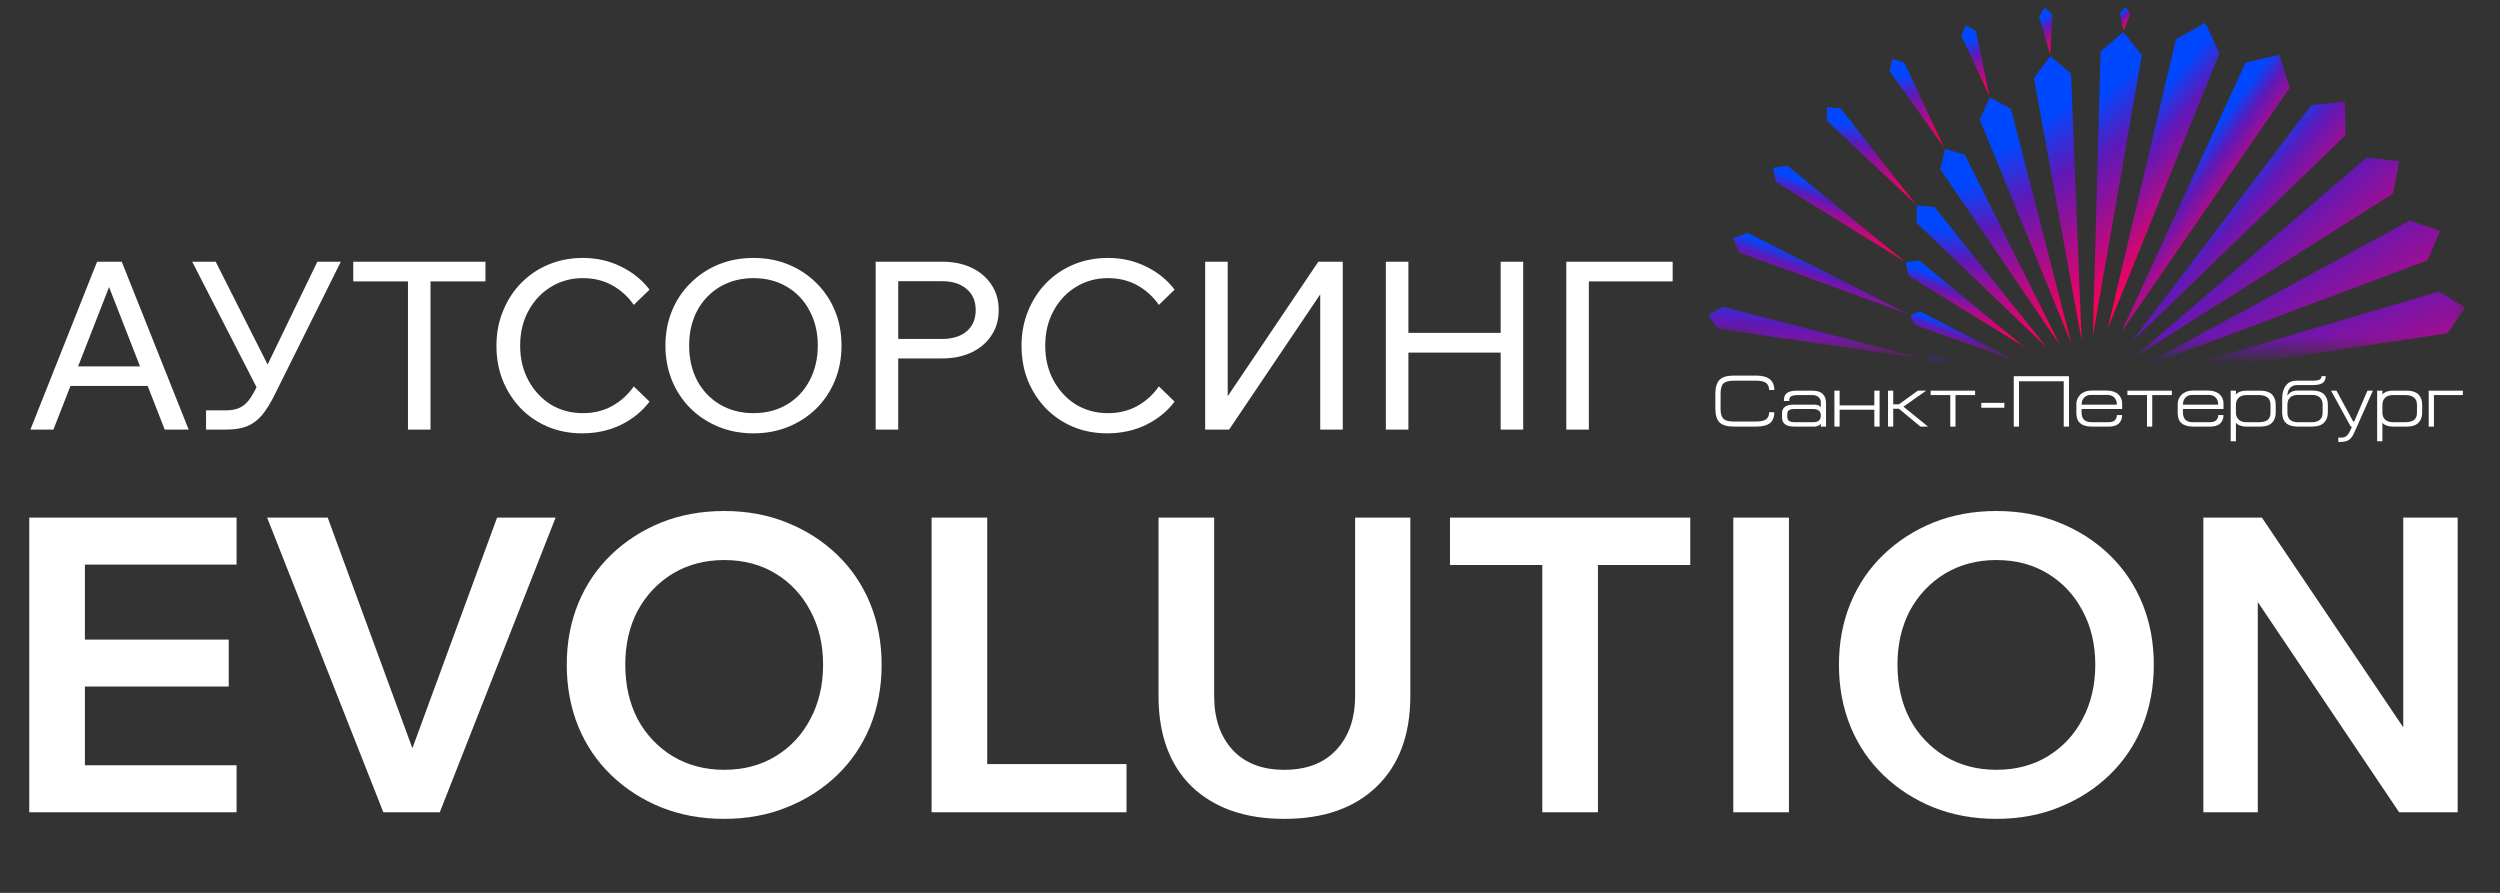 <?xml version="1.0" encoding="UTF-8"?> <svg xmlns="http://www.w3.org/2000/svg" width="182" height="65" viewBox="0 0 182 65" fill="none"><rect x="0" y="0" width="182" height="65" fill="#333333" stroke="none"/><path d="M11.342 28.094L4.504 28.094L4.504 26.675L11.342 26.675L11.342 28.094ZM13.735 31.273L11.991 31.273L7.632 20.112L8.248 20.112L3.889 31.273L2.214 31.273L7.068 19.052L8.863 19.052L13.735 31.273ZM15.001 31.273L15.001 29.872L16.454 29.872C16.83 29.872 17.149 29.815 17.411 29.701C17.673 29.587 17.907 29.399 18.112 29.137C18.317 28.863 18.534 28.493 18.761 28.026L23.103 19.052L24.812 19.052L19.992 28.744C19.684 29.37 19.371 29.872 19.052 30.248C18.733 30.613 18.374 30.875 17.975 31.034C17.576 31.194 17.081 31.273 16.488 31.273L15.001 31.273ZM18.847 28.521L13.992 19.052L15.702 19.052L20.112 27.786L18.847 28.521ZM31.341 31.273L29.7 31.273L29.7 20.317L31.341 20.317L31.341 31.273ZM35.341 20.488L25.717 20.488L25.717 19.052L35.341 19.052L35.341 20.488ZM46.14 28.128L47.285 29.239C46.75 29.946 46.055 30.51 45.2 30.932C44.345 31.342 43.405 31.547 42.38 31.547C41.479 31.547 40.648 31.387 39.884 31.068C39.132 30.749 38.477 30.305 37.918 29.735C37.36 29.154 36.921 28.476 36.602 27.701C36.294 26.926 36.141 26.083 36.141 25.171C36.141 24.26 36.3 23.416 36.619 22.641C36.938 21.855 37.377 21.177 37.935 20.607C38.505 20.026 39.172 19.576 39.935 19.257C40.699 18.938 41.531 18.778 42.431 18.778C43.445 18.778 44.374 18.989 45.217 19.411C46.06 19.821 46.75 20.379 47.285 21.086L46.14 22.197C45.73 21.604 45.211 21.131 44.585 20.778C43.958 20.425 43.24 20.248 42.431 20.248C41.565 20.248 40.784 20.465 40.089 20.898C39.406 21.32 38.864 21.901 38.465 22.641C38.066 23.371 37.867 24.214 37.867 25.171C37.867 26.106 38.066 26.943 38.465 27.684C38.864 28.425 39.406 29.012 40.089 29.445C40.784 29.866 41.565 30.077 42.431 30.077C43.24 30.077 43.958 29.9 44.585 29.547C45.211 29.194 45.73 28.721 46.14 28.128ZM54.853 31.547C53.93 31.547 53.081 31.387 52.306 31.068C51.531 30.749 50.853 30.305 50.272 29.735C49.691 29.154 49.241 28.476 48.922 27.701C48.603 26.915 48.443 26.066 48.443 25.154C48.443 24.242 48.603 23.399 48.922 22.624C49.241 21.849 49.691 21.177 50.272 20.607C50.853 20.026 51.531 19.576 52.306 19.257C53.081 18.938 53.93 18.778 54.853 18.778C55.776 18.778 56.625 18.938 57.4 19.257C58.175 19.576 58.853 20.026 59.434 20.607C60.015 21.177 60.465 21.849 60.784 22.624C61.103 23.399 61.263 24.242 61.263 25.154C61.263 26.066 61.103 26.915 60.784 27.701C60.465 28.476 60.015 29.154 59.434 29.735C58.853 30.305 58.175 30.749 57.4 31.068C56.625 31.387 55.776 31.547 54.853 31.547ZM54.853 30.077C55.776 30.077 56.591 29.866 57.297 29.445C58.004 29.023 58.551 28.442 58.938 27.701C59.337 26.949 59.536 26.1 59.536 25.154C59.536 24.208 59.337 23.365 58.938 22.624C58.551 21.884 58.004 21.302 57.297 20.881C56.591 20.459 55.776 20.248 54.853 20.248C53.941 20.248 53.127 20.459 52.409 20.881C51.702 21.302 51.15 21.884 50.751 22.624C50.363 23.365 50.169 24.208 50.169 25.154C50.169 26.1 50.363 26.949 50.751 27.701C51.15 28.442 51.702 29.023 52.409 29.445C53.127 29.866 53.941 30.077 54.853 30.077ZM65.39 31.273L63.749 31.273L63.749 19.052L68.569 19.052C69.401 19.052 70.125 19.2 70.74 19.496C71.355 19.793 71.834 20.203 72.176 20.727C72.529 21.251 72.706 21.866 72.706 22.573C72.706 23.28 72.529 23.895 72.176 24.419C71.834 24.943 71.355 25.354 70.74 25.65C70.125 25.946 69.401 26.094 68.569 26.094L65.219 26.094L65.219 24.675L68.569 24.675C69.333 24.675 69.931 24.493 70.364 24.128C70.808 23.753 71.031 23.234 71.031 22.573C71.031 21.912 70.808 21.399 70.364 21.035C69.931 20.659 69.333 20.471 68.569 20.471L65.39 20.471L65.39 31.273ZM84.366 28.128L85.511 29.239C84.976 29.946 84.281 30.51 83.426 30.932C82.571 31.342 81.631 31.547 80.605 31.547C79.705 31.547 78.873 31.387 78.11 31.068C77.358 30.749 76.703 30.305 76.144 29.735C75.586 29.154 75.147 28.476 74.828 27.701C74.52 26.926 74.367 26.083 74.367 25.171C74.367 24.26 74.526 23.416 74.845 22.641C75.164 21.855 75.603 21.177 76.161 20.607C76.731 20.026 77.398 19.576 78.161 19.257C78.925 18.938 79.757 18.778 80.657 18.778C81.671 18.778 82.6 18.989 83.443 19.411C84.286 19.821 84.976 20.379 85.511 21.086L84.366 22.197C83.956 21.604 83.437 21.131 82.811 20.778C82.184 20.425 81.466 20.248 80.657 20.248C79.791 20.248 79.01 20.465 78.315 20.898C77.631 21.32 77.09 21.901 76.691 22.641C76.292 23.371 76.093 24.214 76.093 25.171C76.093 26.106 76.292 26.943 76.691 27.684C77.09 28.425 77.631 29.012 78.315 29.445C79.01 29.866 79.791 30.077 80.657 30.077C81.466 30.077 82.184 29.9 82.811 29.547C83.437 29.194 83.956 28.721 84.366 28.128ZM87.736 31.273L87.736 19.052L89.377 19.052L89.377 30.367L88.351 30.367L95.975 19.052L97.753 19.052L97.753 31.273L96.112 31.273L96.112 20.009L97.069 20.009L89.48 31.273L87.736 31.273ZM109.248 31.273L109.248 19.052L110.889 19.052L110.889 31.273L109.248 31.273ZM102.531 31.273L100.89 31.273L100.89 19.052L102.531 19.052L102.531 31.273ZM102.36 25.667L102.36 24.231L109.419 24.231L109.419 25.667L102.36 25.667ZM114.027 31.273L114.027 19.052L121.77 19.052L121.77 20.488L114.779 20.488L115.668 19.428L115.668 31.273L114.027 31.273Z" fill="white"></path><path d="M17.222 59.133L2.13 59.133L2.13 37.681L17.222 37.681L17.222 41.101L6.181 41.101L6.181 55.712L17.222 55.712L17.222 59.133ZM16.651 49.982L5.881 49.982L5.881 46.562L16.651 46.562L16.651 49.982ZM32.017 59.133L27.907 59.133L19.446 37.681L23.856 37.681L30.577 55.983L29.467 55.983L36.188 37.681L40.448 37.681L32.017 59.133ZM52.721 59.613C51.06 59.613 49.53 59.333 48.13 58.773C46.75 58.213 45.54 57.433 44.5 56.433C43.46 55.432 42.66 54.252 42.1 52.892C41.54 51.512 41.26 50.012 41.26 48.392C41.26 46.772 41.54 45.282 42.1 43.921C42.66 42.561 43.46 41.381 44.5 40.381C45.54 39.381 46.75 38.601 48.13 38.041C49.53 37.481 51.06 37.201 52.721 37.201C54.381 37.201 55.901 37.481 57.281 38.041C58.681 38.601 59.901 39.381 60.941 40.381C61.981 41.381 62.782 42.561 63.342 43.921C63.902 45.282 64.182 46.772 64.182 48.392C64.182 50.012 63.902 51.512 63.342 52.892C62.782 54.252 61.981 55.432 60.941 56.433C59.901 57.433 58.681 58.213 57.281 58.773C55.901 59.333 54.381 59.613 52.721 59.613ZM52.721 56.042C54.141 56.042 55.391 55.712 56.471 55.052C57.551 54.392 58.391 53.492 58.991 52.352C59.611 51.192 59.921 49.872 59.921 48.392C59.921 46.912 59.611 45.602 58.991 44.462C58.391 43.321 57.551 42.421 56.471 41.761C55.391 41.101 54.141 40.771 52.721 40.771C51.321 40.771 50.07 41.101 48.97 41.761C47.89 42.421 47.04 43.321 46.42 44.462C45.82 45.602 45.52 46.912 45.52 48.392C45.52 49.872 45.82 51.192 46.42 52.352C47.04 53.492 47.89 54.392 48.97 55.052C50.07 55.712 51.321 56.042 52.721 56.042ZM82.011 59.133L67.82 59.133L67.82 37.681L71.87 37.681L71.87 55.623L82.011 55.623L82.011 59.133ZM102.672 37.681L102.672 50.672C102.672 53.492 101.852 55.693 100.212 57.273C98.592 58.833 96.352 59.613 93.491 59.613C90.651 59.613 88.411 58.833 86.771 57.273C85.15 55.693 84.34 53.492 84.34 50.672L84.34 37.681L88.391 37.681L88.391 50.672C88.391 52.312 88.841 53.622 89.741 54.602C90.641 55.562 91.891 56.042 93.491 56.042C95.111 56.042 96.371 55.562 97.272 54.602C98.192 53.622 98.652 52.312 98.652 50.672L98.652 37.681L102.672 37.681ZM116.33 59.133L112.28 59.133L112.28 40.831L116.33 40.831L116.33 59.133ZM123.051 41.131L105.559 41.131L105.559 37.681L123.051 37.681L123.051 41.131ZM130.235 59.133L126.184 59.133L126.184 37.681L130.235 37.681L130.235 59.133ZM145.336 59.613C143.676 59.613 142.146 59.333 140.746 58.773C139.366 58.213 138.156 57.433 137.116 56.433C136.076 55.432 135.275 54.252 134.715 52.892C134.155 51.512 133.875 50.012 133.875 48.392C133.875 46.772 134.155 45.282 134.715 43.921C135.275 42.561 136.076 41.381 137.116 40.381C138.156 39.381 139.366 38.601 140.746 38.041C142.146 37.481 143.676 37.201 145.336 37.201C146.997 37.201 148.517 37.481 149.897 38.041C151.297 38.601 152.517 39.381 153.557 40.381C154.597 41.381 155.397 42.561 155.957 43.921C156.517 45.282 156.797 46.772 156.797 48.392C156.797 50.012 156.517 51.512 155.957 52.892C155.397 54.252 154.597 55.432 153.557 56.433C152.517 57.433 151.297 58.213 149.897 58.773C148.517 59.333 146.997 59.613 145.336 59.613ZM145.336 56.042C146.756 56.042 148.007 55.712 149.087 55.052C150.167 54.392 151.007 53.492 151.607 52.352C152.227 51.192 152.537 49.872 152.537 48.392C152.537 46.912 152.227 45.602 151.607 44.462C151.007 43.321 150.167 42.421 149.087 41.761C148.007 41.101 146.756 40.771 145.336 40.771C143.936 40.771 142.686 41.101 141.586 41.761C140.506 42.421 139.656 43.321 139.036 44.462C138.436 45.602 138.136 46.912 138.136 48.392C138.136 49.872 138.436 51.192 139.036 52.352C139.656 53.492 140.506 54.392 141.586 55.052C142.686 55.712 143.936 56.042 145.336 56.042ZM164.366 59.133L160.405 59.133L160.405 37.681L164.666 37.681L176.517 55.263L174.957 55.263L174.957 37.681L178.917 37.681L178.917 59.133L174.657 59.133L162.836 41.551L164.366 41.551L164.366 59.133Z" fill="white"></path><mask id="mask0_4481_56032" style="mask-type:alpha" maskUnits="userSpaceOnUse" x="123" y="0" width="57" height="26"><path d="M123.242 0H179.632V25.518H169.437H131.685L123.242 23.931V0Z" fill="#D9D9D9"></path></mask><g mask="url(#mask0_4481_56032)"><path d="M154.45 24.148L163.477 4.567L165.924 3.992L166.688 6.381L154.45 24.148Z" fill="url(#paint0_linear_4481_56032)"></path><path d="M155.157 24.913L168.267 7.647L170.704 7.399L170.75 9.846L155.157 24.913Z" fill="url(#paint1_linear_4481_56032)"></path><path d="M153.434 23.935L158.41 2.871L160.541 1.654L161.578 3.867L153.434 23.935Z" fill="url(#paint2_linear_4481_56032)"></path><path d="M155.227 26.108L172.295 11.47L174.667 11.735L174.221 14.085L155.227 26.108Z" fill="url(#paint3_linear_4481_56032)"></path><path d="M155.365 26.964L175.425 16.061L177.635 16.796L176.732 18.951L155.365 26.964Z" fill="url(#paint4_linear_4481_56032)"></path><path d="M155.551 27.72L177.528 21.229L179.476 22.38L178.187 24.254L155.551 27.72Z" fill="url(#paint5_linear_4481_56032)"></path><path d="M155.811 28.484L178.392 26.745L180.122 28.338L178.628 29.759L155.811 28.484Z" fill="url(#paint6_linear_4481_56032)"></path><path d="M156.22 29.382L178.306 32.341L179.542 34.085L177.712 35.21L156.22 29.382Z" fill="url(#paint7_linear_4481_56032)"></path><path d="M152.924 3.749L152.358 24.484L155.923 4.022L154.577 2.33L152.924 3.749Z" fill="url(#paint8_linear_4481_56032)"></path><path d="M148.072 5.687L151.544 24.802L150.769 5.368L149.265 4.08L148.072 5.687Z" fill="url(#paint9_linear_4481_56032)"></path><path d="M144.127 8.694L150.799 25.031L146.398 7.918L144.865 7.094L144.127 8.694Z" fill="url(#paint10_linear_4481_56032)"></path><path d="M141.259 12.323L150.01 25.201L143.042 11.26L141.591 10.845L141.259 12.323Z" fill="url(#paint11_linear_4481_56032)"></path><path d="M139.535 16.229L149.028 25.321L140.818 15.06L139.542 14.968L139.535 16.229Z" fill="url(#paint12_linear_4481_56032)"></path><path d="M138.931 20.061L147.429 25.296L139.706 18.959L138.741 19.089L138.931 20.061Z" fill="url(#paint13_linear_4481_56032)"></path><path d="M139.368 23.629L146.856 26.307L139.778 22.672L139.059 22.945L139.368 23.629Z" fill="url(#paint14_linear_4481_56032)"></path><path d="M140.599 26.673L147.698 27.664L140.768 25.828L140.238 26.161L140.599 26.673Z" fill="url(#paint15_linear_4481_56032)"></path><path d="M143.301 30.456L125.564 35.349L124.429 34.67L125.173 33.568L143.301 30.456Z" fill="url(#paint16_linear_4481_56032)"></path><path d="M141.691 28.63L124.706 29.675L123.79 28.817L124.697 27.941L141.691 28.63Z" fill="url(#paint17_linear_4481_56032)"></path><path d="M140.112 26.133L125.056 23.932L124.374 22.957L125.39 22.325L140.112 26.133Z" fill="url(#paint18_linear_4481_56032)"></path><path d="M138.945 22.88L126.606 18.373L126.168 17.34L127.227 16.956L138.945 22.88Z" fill="url(#paint19_linear_4481_56032)"></path><path d="M138.675 19.052L129.288 13.247L129.082 12.211L130.13 12.07L138.675 19.052Z" fill="url(#paint20_linear_4481_56032)"></path><path d="M139.464 14.863L132.994 8.787L133.006 7.798L133.991 7.878L139.464 14.863Z" fill="url(#paint21_linear_4481_56032)"></path><path d="M141.538 10.747L137.56 5.184L137.753 4.29L138.628 4.556L141.538 10.747Z" fill="url(#paint22_linear_4481_56032)"></path><path d="M144.828 6.995L142.786 2.61L143.117 1.836L143.847 2.253L144.828 6.995Z" fill="url(#paint23_linear_4481_56032)"></path><path d="M149.249 3.996L148.446 1.181L148.871 0.552L149.419 1.068L149.249 3.996Z" fill="url(#paint24_linear_4481_56032)"></path><path d="M154.585 2.234L154.33 0.968L154.758 0.488L155.089 1.038L154.585 2.234Z" fill="url(#paint25_linear_4481_56032)"></path></g><path d="M128.792 30.007H129.171C129.171 30.361 129.068 30.624 128.862 30.797C128.655 30.969 128.314 31.055 127.839 31.055H126.231C125.741 31.055 125.392 30.955 125.185 30.755C124.981 30.554 124.878 30.216 124.878 29.743V28.685C124.878 28.198 124.981 27.853 125.185 27.65C125.39 27.445 125.739 27.342 126.231 27.342H127.839C128.727 27.342 129.171 27.692 129.171 28.39H128.792C128.792 28.169 128.721 28.001 128.578 27.887C128.437 27.772 128.192 27.714 127.845 27.714H126.236C125.861 27.714 125.604 27.783 125.464 27.921C125.327 28.057 125.258 28.311 125.258 28.685V29.743C125.258 29.989 125.289 30.18 125.351 30.316C125.414 30.451 125.515 30.546 125.653 30.603C125.792 30.658 125.987 30.686 126.236 30.686H127.845C128.187 30.686 128.431 30.632 128.575 30.526C128.72 30.417 128.792 30.244 128.792 30.007ZM129.732 30.071C129.732 29.884 129.799 29.735 129.933 29.625C130.069 29.514 130.274 29.459 130.547 29.459H132.071C132.151 29.459 132.223 29.466 132.285 29.48C132.349 29.494 132.397 29.511 132.429 29.532C132.462 29.552 132.489 29.573 132.509 29.593C132.53 29.612 132.543 29.629 132.548 29.643L132.556 29.663V29.299C132.556 29.141 132.502 29.012 132.393 28.912C132.287 28.81 132.126 28.76 131.911 28.76H130.901C130.782 28.76 130.682 28.768 130.599 28.785C130.516 28.801 130.453 28.82 130.408 28.842C130.363 28.865 130.329 28.897 130.305 28.94C130.282 28.982 130.269 29.02 130.263 29.056C130.258 29.091 130.256 29.137 130.256 29.193H129.866C129.866 29.14 129.868 29.093 129.871 29.054C129.874 29.013 129.883 28.965 129.897 28.909C129.911 28.854 129.93 28.807 129.954 28.767C129.978 28.726 130.013 28.684 130.06 28.641C130.108 28.598 130.164 28.563 130.227 28.535C130.293 28.508 130.374 28.485 130.473 28.468C130.571 28.451 130.682 28.442 130.806 28.442H131.952C132.608 28.442 132.935 28.749 132.935 29.364V31.055H132.556V30.843C132.552 30.848 132.546 30.856 132.538 30.866C132.531 30.875 132.513 30.892 132.484 30.918C132.456 30.942 132.425 30.963 132.391 30.982C132.358 31 132.314 31.016 132.259 31.032C132.206 31.047 132.15 31.055 132.091 31.055H130.609C130.024 31.055 129.732 30.833 129.732 30.389V30.071ZM130.684 29.774C130.461 29.774 130.309 29.805 130.23 29.867C130.152 29.927 130.114 30.024 130.114 30.156V30.347C130.114 30.475 130.155 30.572 130.238 30.639C130.322 30.704 130.471 30.737 130.684 30.737H131.975C132.173 30.737 132.319 30.698 132.414 30.618C132.509 30.539 132.556 30.417 132.556 30.252C132.556 29.933 132.362 29.774 131.975 29.774H130.684ZM133.924 29.828V31.055H133.545V28.442H133.924V29.511H136.452V28.442H136.834V31.055H136.452V29.828H133.924ZM137.827 29.754V31.055H137.448V28.442H137.827V29.436H138.241L139.614 28.442H140.223L138.574 29.606L140.36 31.055H139.81L138.235 29.754H137.827ZM142.361 31.055H141.979V28.76H140.551V28.442H143.788V28.76H142.361V31.055ZM144.238 29.33H145.918V29.681H144.238V29.33ZM146.602 27.386H150.622V31.055H150.24V27.755H146.984V31.055H146.602V27.386ZM154.11 29.459C154.11 29.239 154.047 29.066 153.921 28.94C153.797 28.813 153.626 28.749 153.407 28.749H152.212C152.012 28.749 151.851 28.815 151.727 28.945C151.603 29.075 151.541 29.246 151.541 29.459H154.11ZM154.492 29.774H151.541V30.03C151.541 30.501 151.782 30.737 152.264 30.737H153.503C153.706 30.737 153.857 30.69 153.957 30.595C154.059 30.5 154.11 30.375 154.11 30.218H154.492C154.492 30.299 154.483 30.378 154.466 30.453C154.449 30.527 154.418 30.602 154.373 30.678C154.328 30.752 154.271 30.816 154.202 30.871C154.135 30.925 154.047 30.969 153.937 31.003C153.828 31.038 153.704 31.055 153.565 31.055H152.282C151.533 31.055 151.159 30.73 151.159 30.081V29.395C151.159 29.274 151.183 29.157 151.231 29.044C151.281 28.93 151.351 28.828 151.44 28.736C151.531 28.643 151.648 28.57 151.791 28.514C151.936 28.459 152.095 28.432 152.269 28.432H153.369C153.551 28.432 153.715 28.457 153.859 28.507C154.005 28.557 154.123 28.625 154.213 28.711C154.304 28.797 154.373 28.895 154.419 29.005C154.468 29.113 154.492 29.23 154.492 29.353V29.774ZM156.683 31.055H156.301V28.76H154.874V28.442H158.111V28.76H156.683V31.055ZM161.488 29.459C161.488 29.239 161.425 29.066 161.299 28.94C161.175 28.813 161.004 28.749 160.786 28.749H159.59C159.391 28.749 159.229 28.815 159.105 28.945C158.981 29.075 158.919 29.246 158.919 29.459H161.488ZM161.87 29.774H158.919V30.03C158.919 30.501 159.16 30.737 159.642 30.737H160.881C161.084 30.737 161.236 30.69 161.335 30.595C161.437 30.5 161.488 30.375 161.488 30.218H161.87C161.87 30.299 161.861 30.378 161.844 30.453C161.827 30.527 161.796 30.602 161.751 30.678C161.706 30.752 161.649 30.816 161.581 30.871C161.514 30.925 161.425 30.969 161.315 31.003C161.206 31.038 161.082 31.055 160.943 31.055H159.66C158.911 31.055 158.537 30.73 158.537 30.081V29.395C158.537 29.274 158.561 29.157 158.609 29.044C158.659 28.93 158.729 28.828 158.818 28.736C158.91 28.643 159.027 28.57 159.169 28.514C159.314 28.459 159.473 28.432 159.647 28.432H160.747C160.929 28.432 161.093 28.457 161.237 28.507C161.384 28.557 161.501 28.625 161.591 28.711C161.682 28.797 161.751 28.895 161.798 29.005C161.846 29.113 161.87 29.23 161.87 29.353V29.774ZM162.394 28.442H162.776V28.724C162.785 28.712 162.796 28.698 162.809 28.682C162.823 28.665 162.851 28.642 162.892 28.613C162.933 28.581 162.979 28.555 163.029 28.532C163.081 28.508 163.149 28.488 163.233 28.471C163.317 28.452 163.408 28.442 163.507 28.442H164.562C164.764 28.442 164.938 28.47 165.086 28.525C165.234 28.578 165.35 28.653 165.432 28.749C165.515 28.846 165.575 28.953 165.613 29.072C165.653 29.191 165.672 29.323 165.672 29.47V30.04C165.672 30.353 165.58 30.601 165.396 30.784C165.214 30.964 164.936 31.055 164.562 31.055H163.537C163.436 31.055 163.34 31.046 163.251 31.029C163.163 31.01 163.093 30.989 163.039 30.967C162.986 30.943 162.938 30.916 162.895 30.887C162.853 30.856 162.825 30.833 162.809 30.817C162.794 30.8 162.783 30.785 162.776 30.773V32.123H162.394V28.442ZM162.776 29.47V29.475V30.04C162.776 30.248 162.842 30.417 162.975 30.546C163.107 30.674 163.307 30.737 163.574 30.737H164.426C164.716 30.737 164.933 30.683 165.076 30.575C165.221 30.466 165.293 30.288 165.293 30.04V29.47C165.293 28.996 165.004 28.76 164.426 28.76H163.579C163.31 28.76 163.109 28.825 162.975 28.956C162.842 29.085 162.776 29.256 162.776 29.47ZM169.008 27.381H169.31C169.31 27.613 169.235 27.78 169.085 27.882C168.936 27.982 168.696 28.032 168.368 28.032H167.252C167.12 28.032 167.005 28.054 166.906 28.099C166.81 28.143 166.734 28.205 166.679 28.282C166.626 28.36 166.586 28.442 166.561 28.53C166.536 28.618 166.524 28.712 166.524 28.814C166.662 28.559 166.913 28.432 167.278 28.432H168.326C168.536 28.432 168.717 28.459 168.868 28.514C169.022 28.57 169.14 28.646 169.225 28.744C169.309 28.842 169.37 28.951 169.408 29.069C169.448 29.186 169.467 29.316 169.467 29.459V30.03C169.467 30.173 169.447 30.304 169.405 30.425C169.364 30.544 169.3 30.651 169.212 30.747C169.126 30.844 169.007 30.92 168.856 30.975C168.704 31.028 168.526 31.055 168.321 31.055H167.273C166.519 31.055 166.142 30.715 166.142 30.035V29.036C166.142 28.9 166.153 28.77 166.173 28.646C166.196 28.522 166.232 28.402 166.282 28.287C166.333 28.172 166.397 28.073 166.473 27.99C166.548 27.906 166.645 27.839 166.762 27.789C166.879 27.739 167.011 27.714 167.157 27.714H168.316C168.579 27.714 168.76 27.689 168.858 27.639C168.958 27.588 169.008 27.502 169.008 27.381ZM169.088 29.459C169.088 29.232 169.02 29.057 168.884 28.935C168.748 28.811 168.554 28.749 168.301 28.749H167.307C167.05 28.749 166.856 28.811 166.723 28.935C166.591 29.057 166.524 29.232 166.524 29.459V30.03C166.524 30.501 166.785 30.737 167.307 30.737H168.301C168.548 30.737 168.741 30.68 168.879 30.567C169.018 30.453 169.088 30.274 169.088 30.03V29.459ZM169.7 28.442H170.097L171.313 30.686H171.386L172.348 28.442H172.746L171.435 31.398C171.385 31.513 171.338 31.609 171.295 31.685C171.252 31.76 171.2 31.832 171.14 31.899C171.082 31.966 171.017 32.018 170.947 32.054C170.876 32.092 170.792 32.121 170.694 32.142C170.597 32.164 170.485 32.175 170.355 32.175H170.229V31.858H170.451C170.625 31.858 170.764 31.804 170.869 31.698C170.974 31.593 171.094 31.378 171.228 31.055H171.133L169.7 28.442ZM173.056 28.442H173.438V28.724C173.446 28.712 173.458 28.698 173.471 28.682C173.485 28.665 173.513 28.642 173.554 28.613C173.595 28.581 173.641 28.555 173.691 28.532C173.742 28.508 173.81 28.488 173.895 28.471C173.979 28.452 174.07 28.442 174.168 28.442H175.224C175.426 28.442 175.6 28.47 175.748 28.525C175.896 28.578 176.012 28.653 176.094 28.749C176.177 28.846 176.237 28.953 176.275 29.072C176.315 29.191 176.334 29.323 176.334 29.47V30.04C176.334 30.353 176.242 30.601 176.058 30.784C175.876 30.964 175.598 31.055 175.224 31.055H174.199C174.098 31.055 174.002 31.046 173.913 31.029C173.825 31.01 173.755 30.989 173.701 30.967C173.648 30.943 173.6 30.916 173.557 30.887C173.515 30.856 173.487 30.833 173.471 30.817C173.456 30.8 173.445 30.785 173.438 30.773V32.123H173.056V28.442ZM173.438 29.47V29.475V30.04C173.438 30.248 173.504 30.417 173.637 30.546C173.769 30.674 173.969 30.737 174.236 30.737H175.087C175.378 30.737 175.595 30.683 175.738 30.575C175.883 30.466 175.955 30.288 175.955 30.04V29.47C175.955 28.996 175.666 28.76 175.087 28.76H174.241C173.972 28.76 173.771 28.825 173.637 28.956C173.504 29.085 173.438 29.256 173.438 29.47ZM176.809 28.442H179.295V28.76H177.191V31.055H176.809V28.442Z" fill="white"></path><defs><linearGradient id="paint0_linear_4481_56032" x1="164.192" y1="5.416" x2="168.038" y2="8.248" gradientUnits="userSpaceOnUse"><stop stop-color="#0048FF"></stop><stop offset="0.285" stop-color="#5E19B8"></stop><stop offset="1" stop-color="#FF0055"></stop></linearGradient><linearGradient id="paint1_linear_4481_56032" x1="166.961" y1="7.657" x2="172.864" y2="12.753" gradientUnits="userSpaceOnUse"><stop stop-color="#0048FF"></stop><stop offset="0.285" stop-color="#5E19B8"></stop><stop offset="1" stop-color="#FF0055"></stop></linearGradient><linearGradient id="paint2_linear_4481_56032" x1="159.93" y1="3.681" x2="165.833" y2="8.776" gradientUnits="userSpaceOnUse"><stop stop-color="#0048FF"></stop><stop offset="0.285" stop-color="#5E19B8"></stop><stop offset="1" stop-color="#FF0055"></stop></linearGradient><linearGradient id="paint3_linear_4481_56032" x1="167.759" y1="10.119" x2="176.244" y2="19.928" gradientUnits="userSpaceOnUse"><stop stop-color="#0048FF"></stop><stop offset="0.285" stop-color="#5E19B8"></stop><stop offset="1" stop-color="#FF0055"></stop></linearGradient><linearGradient id="paint4_linear_4481_56032" x1="167.871" y1="13.331" x2="176.656" y2="27.53" gradientUnits="userSpaceOnUse"><stop stop-color="#0048FF"></stop><stop offset="0.285" stop-color="#5E19B8"></stop><stop offset="1" stop-color="#FF0055"></stop></linearGradient><linearGradient id="paint5_linear_4481_56032" x1="167.423" y1="17.226" x2="174.038" y2="34.297" gradientUnits="userSpaceOnUse"><stop stop-color="#0048FF"></stop><stop offset="0.285" stop-color="#5E19B8"></stop><stop offset="1" stop-color="#FF0055"></stop></linearGradient><linearGradient id="paint6_linear_4481_56032" x1="166.668" y1="21.43" x2="169.497" y2="38.445" gradientUnits="userSpaceOnUse"><stop stop-color="#0048FF"></stop><stop offset="0.285" stop-color="#5E19B8"></stop><stop offset="1" stop-color="#FF0055"></stop></linearGradient><linearGradient id="paint7_linear_4481_56032" x1="165.505" y1="25.968" x2="164.786" y2="39.009" gradientUnits="userSpaceOnUse"><stop stop-color="#0048FF"></stop><stop offset="0.285" stop-color="#5E19B8"></stop><stop offset="1" stop-color="#FF0055"></stop></linearGradient><linearGradient id="paint8_linear_4481_56032" x1="155.429" y1="4.923" x2="163.269" y2="13.998" gradientUnits="userSpaceOnUse"><stop stop-color="#0048FF"></stop><stop offset="0.285" stop-color="#5E19B8"></stop><stop offset="1" stop-color="#FF0055"></stop></linearGradient><linearGradient id="paint9_linear_4481_56032" x1="151.366" y1="7.02" x2="158.871" y2="19.147" gradientUnits="userSpaceOnUse"><stop stop-color="#0048FF"></stop><stop offset="0.285" stop-color="#5E19B8"></stop><stop offset="1" stop-color="#FF0055"></stop></linearGradient><linearGradient id="paint10_linear_4481_56032" x1="147.764" y1="10.01" x2="152.884" y2="23.209" gradientUnits="userSpaceOnUse"><stop stop-color="#0048FF"></stop><stop offset="0.285" stop-color="#5E19B8"></stop><stop offset="1" stop-color="#FF0055"></stop></linearGradient><linearGradient id="paint11_linear_4481_56032" x1="144.922" y1="13.225" x2="146.912" y2="24.924" gradientUnits="userSpaceOnUse"><stop stop-color="#0048FF"></stop><stop offset="0.285" stop-color="#5E19B8"></stop><stop offset="1" stop-color="#FF0055"></stop></linearGradient><linearGradient id="paint12_linear_4481_56032" x1="142.88" y1="16.732" x2="142.45" y2="24.437" gradientUnits="userSpaceOnUse"><stop stop-color="#0048FF"></stop><stop offset="0.285" stop-color="#5E19B8"></stop><stop offset="1" stop-color="#FF0055"></stop></linearGradient><linearGradient id="paint13_linear_4481_56032" x1="141.566" y1="20.188" x2="140.695" y2="23.011" gradientUnits="userSpaceOnUse"><stop stop-color="#0048FF"></stop><stop offset="0.285" stop-color="#5E19B8"></stop><stop offset="1" stop-color="#FF0055"></stop></linearGradient><linearGradient id="paint14_linear_4481_56032" x1="141.522" y1="23.434" x2="140.832" y2="25.654" gradientUnits="userSpaceOnUse"><stop stop-color="#0048FF"></stop><stop offset="0.285" stop-color="#5E19B8"></stop><stop offset="1" stop-color="#FF0055"></stop></linearGradient><linearGradient id="paint15_linear_4481_56032" x1="143.065" y1="25.319" x2="142.823" y2="29.462" gradientUnits="userSpaceOnUse"><stop stop-color="#0048FF"></stop><stop offset="0.285" stop-color="#5E19B8"></stop><stop offset="1" stop-color="#FF0055"></stop></linearGradient><linearGradient id="paint16_linear_4481_56032" x1="133.776" y1="26.42" x2="138.994" y2="39.885" gradientUnits="userSpaceOnUse"><stop stop-color="#0048FF"></stop><stop offset="0.285" stop-color="#5E19B8"></stop><stop offset="1" stop-color="#FF0055"></stop></linearGradient><linearGradient id="paint17_linear_4481_56032" x1="131.615" y1="23.898" x2="133.689" y2="36.391" gradientUnits="userSpaceOnUse"><stop stop-color="#0048FF"></stop><stop offset="0.285" stop-color="#5E19B8"></stop><stop offset="1" stop-color="#FF0055"></stop></linearGradient><linearGradient id="paint18_linear_4481_56032" x1="130.34" y1="21.181" x2="129.797" y2="29.847" gradientUnits="userSpaceOnUse"><stop stop-color="#0048FF"></stop><stop offset="0.285" stop-color="#5E19B8"></stop><stop offset="1" stop-color="#FF0055"></stop></linearGradient><linearGradient id="paint19_linear_4481_56032" x1="130.199" y1="18.161" x2="129.078" y2="21.681" gradientUnits="userSpaceOnUse"><stop stop-color="#0048FF"></stop><stop offset="0.285" stop-color="#5E19B8"></stop><stop offset="1" stop-color="#FF0055"></stop></linearGradient><linearGradient id="paint20_linear_4481_56032" x1="132.196" y1="13.431" x2="131.238" y2="16.513" gradientUnits="userSpaceOnUse"><stop stop-color="#0048FF"></stop><stop offset="0.285" stop-color="#5E19B8"></stop><stop offset="1" stop-color="#FF0055"></stop></linearGradient><linearGradient id="paint21_linear_4481_56032" x1="135.299" y1="8.968" x2="135.036" y2="14.288" gradientUnits="userSpaceOnUse"><stop stop-color="#0048FF"></stop><stop offset="0.285" stop-color="#5E19B8"></stop><stop offset="1" stop-color="#FF0055"></stop></linearGradient><linearGradient id="paint22_linear_4481_56032" x1="139.269" y1="5.328" x2="140.197" y2="10.618" gradientUnits="userSpaceOnUse"><stop stop-color="#0048FF"></stop><stop offset="0.285" stop-color="#5E19B8"></stop><stop offset="1" stop-color="#FF0055"></stop></linearGradient><linearGradient id="paint23_linear_4481_56032" x1="143.947" y1="2.683" x2="145.411" y2="6.479" gradientUnits="userSpaceOnUse"><stop stop-color="#0048FF"></stop><stop offset="0.285" stop-color="#5E19B8"></stop><stop offset="1" stop-color="#FF0055"></stop></linearGradient><linearGradient id="paint24_linear_4481_56032" x1="149.209" y1="1.034" x2="150.457" y2="3.067" gradientUnits="userSpaceOnUse"><stop stop-color="#0048FF"></stop><stop offset="0.285" stop-color="#5E19B8"></stop><stop offset="1" stop-color="#FF0055"></stop></linearGradient><linearGradient id="paint25_linear_4481_56032" x1="154.777" y1="0.665" x2="155.425" y2="1.465" gradientUnits="userSpaceOnUse"><stop stop-color="#0048FF"></stop><stop offset="0.285" stop-color="#5E19B8"></stop><stop offset="1" stop-color="#FF0055"></stop></linearGradient></defs></svg> 